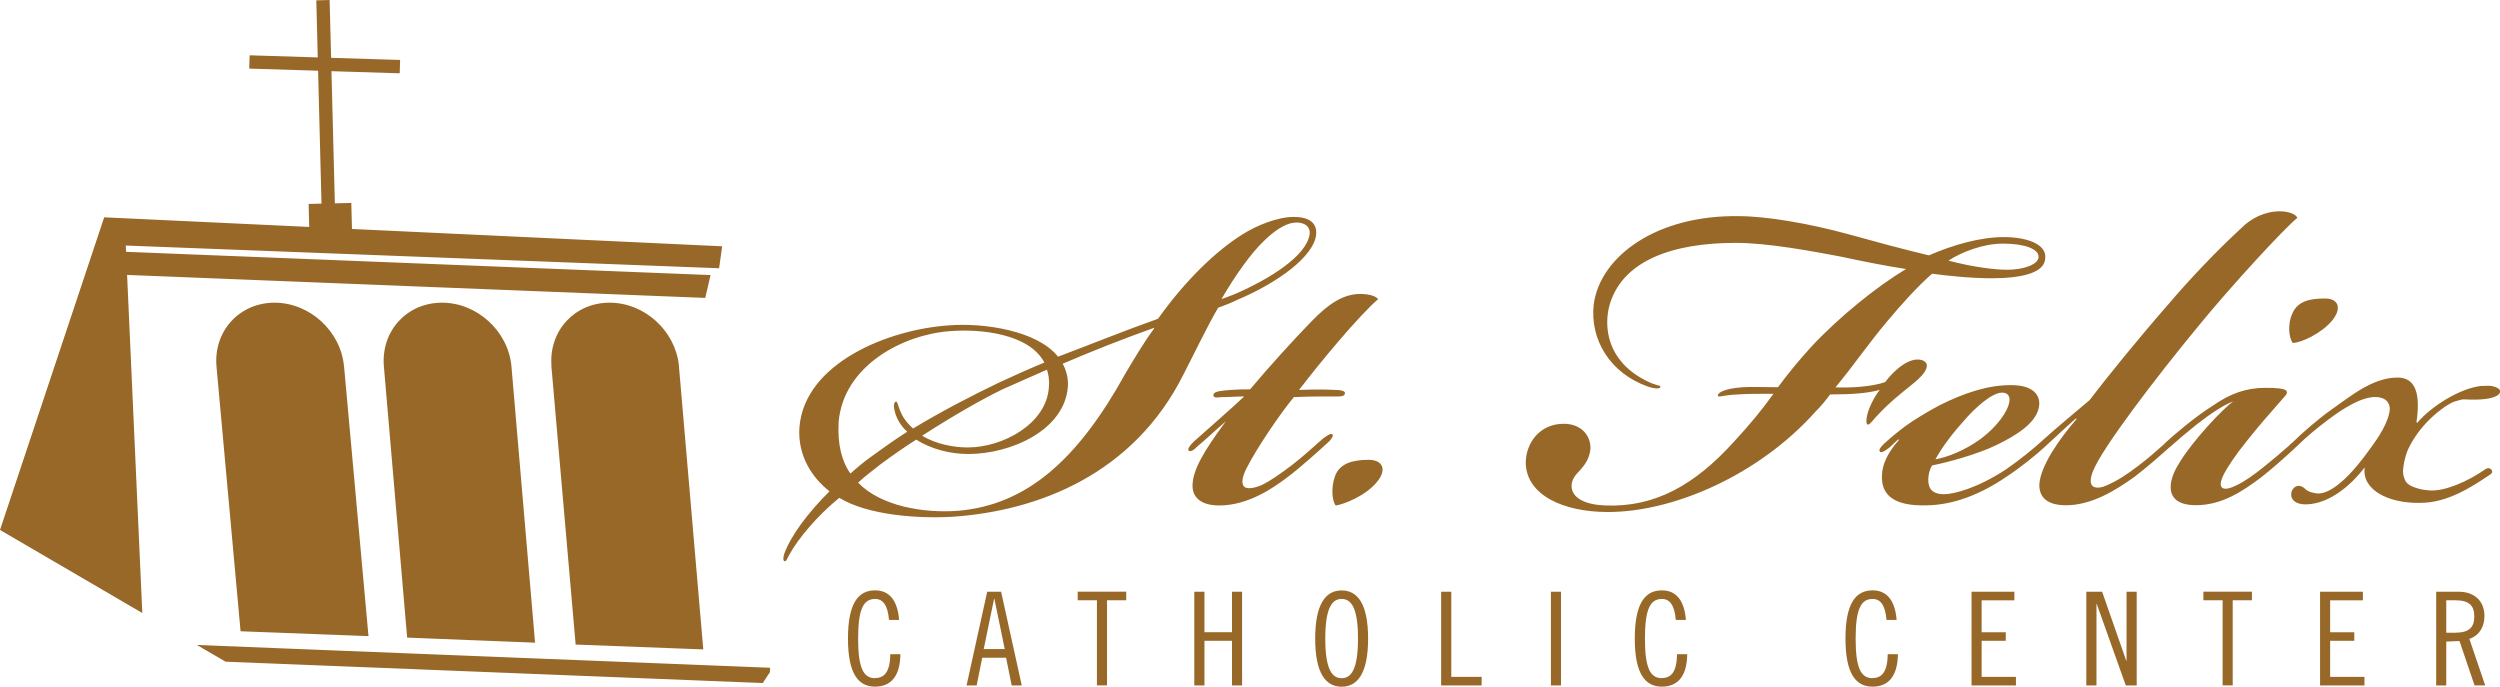 <?xml version="1.0" encoding="UTF-8"?>
<svg id="Layer_1" xmlns="http://www.w3.org/2000/svg" viewBox="0 0 366.64 100.71">
  <defs>
    <style>
      .cls-1 {
        fill: #986828;
      }
    </style>
  </defs>
  <path class="cls-1" d="M144.78,86.78l-3.03,13.75h1.48l.82-4.07h3.5l.82,4.07h1.48l-3.03-13.75h-2.06ZM144.27,95.19l1.52-7.39h.04l1.52,7.39h-3.09ZM181.23,44.07c6.23-2.59,11.5-6.52,11.79-9.68.19-2.01-1.53-2.58-3.26-2.58-2.4,0-5.46,1.24-7.57,2.58-3.83,2.39-8.34,6.71-12.36,12.36-4.89,1.73-10.06,3.83-14.66,5.56-3.06-3.83-10.83-4.98-15.9-4.6-9.01.57-21.27,5.55-22.03,14.95-.29,4.12,1.82,7.37,4.41,9.39-3.26,3.26-5.65,6.51-6.61,9.1-.1.29-.29,1.05,0,1.15.29.1.38-.38.67-.86,1.34-2.49,4.21-5.85,7.38-8.43,4.22,2.58,11.59,3.06,16.57,2.78,12.74-.86,26.63-6.33,33.91-20.89,1.73-3.35,3.45-6.99,5.08-9.77.77-.29,1.82-.67,2.59-1.05ZM185.35,35.35c1.53-1.53,3.07-2.49,4.31-2.68,1.34-.19,2.59.38,2.4,1.72-.48,3.16-5.85,6.52-10.92,8.72-.48.19-1.44.57-2.01.76,2.01-3.45,4.31-6.71,6.23-8.53ZM153.83,56.71c-.29,5.46-6.8,8.91-11.88,8.91h-.1c-1.92,0-4.6-.48-6.61-1.72,4.31-2.78,8.62-5.27,11.78-6.8,2.3-1.05,4.6-2.01,6.52-2.88.19.57.38,1.34.29,2.49ZM122.98,61.98c.67-8.43,9.58-12.93,16.29-13.41,4.6-.38,11.69.39,13.89,4.6-2.11.86-4.41,1.91-6.51,2.87-4.02,1.92-8.62,4.31-12.74,6.8-.96-.86-1.63-1.72-2.11-3.16-.19-.48-.19-.77-.38-.77-.29,0-.38.48-.29.96.19,1.34.96,2.59,1.92,3.45-2.11,1.34-3.26,2.2-5.27,3.64-.96.67-2.11,1.63-3.06,2.49-1.25-1.72-1.92-4.31-1.73-7.47ZM169.26,48.18c-1.44,1.92-2.97,4.5-4.22,6.61-6.99,12.65-14.47,19.26-24.53,20.12-5.08.38-11.31-.67-14.66-4.12.86-.86,2.21-1.82,3.26-2.68,1.82-1.34,3.45-2.49,5.27-3.64,2.21,1.44,5.08,2.11,7.57,2.11h.1c6.13,0,14.08-3.45,14.56-9.87.1-1.25-.29-2.59-.77-3.36,4.21-1.82,9.1-3.74,13.41-5.27v.09ZM158.05,88.03h2.82v12.49h1.48v-12.49h2.82v-1.26h-7.12v1.26ZM103.43,43.7l.78-3.36-85.72-3.41-.04-.92,87.01,3.33.45-3.22-54.29-2.54-.1-3.82-2.41.06-.5-19.38,10.01.31.06-1.96-10.12-.31-.22-8.48-1.95.05.21,8.37-9.99-.31-.06,1.95,10.1.31.5,19.49-1.89.05.09,3.37-30.07-1.41L0,77.72l20.87,12.18-2.23-49.58,84.79,3.37ZM336.15,46.08c-.67,1.44-.48,3.45.09,4.21,1.25,0,4.31-1.44,5.84-3.35,1.44-1.82.77-3.16-1.05-3.16h-.1c-2.2,0-4.02.38-4.79,2.3ZM84.41,94.53l18.73.71-3.56-41.4s0-.06,0-.1c0-.03,0-.06-.01-.09v-.09h-.01c-.55-5.08-5.05-9.17-10.16-9.17s-8.88,4.09-8.53,9.17h-.02l3.57,40.96ZM50.45,53.74c-.46-5.16-5.02-9.35-10.18-9.35s-8.98,4.18-8.52,9.35c0,0,0,.01,0,.02l3.53,38.82,18.76.71-3.58-39.53h0s0-.01,0-.02ZM75.01,53.74c-.46-5.16-5.02-9.35-10.19-9.35s-8.97,4.18-8.52,9.35c0,0,0,.01,0,.02l3.41,39.75,18.76.74-3.46-40.49h0s0-.01,0-.02ZM33.08,97.04l78.78,3.13,1.06-1.6.02-.64-84.06-3.34,4.19,2.44ZM128.34,99.46c-1.73,0-2.49-1.52-2.49-5.81s.76-5.81,2.49-5.81c1.16,0,1.85.91,2.04,3.08h1.48c-.23-2.93-1.48-4.34-3.52-4.34-2.46,0-3.98,1.87-3.98,7.06s1.52,7.06,3.98,7.06,3.67-1.71,3.71-4.76h-1.48c-.04,2.55-.84,3.5-2.23,3.5ZM227.45,100.53h1.48v-13.75h-1.48v13.75ZM311.87,96.91h-.04l-3.54-10.13h-2.32v13.75h1.49v-11.96h.04l4.26,11.96h1.6v-13.75h-1.49v10.13ZM180.68,92.72h-4.04v-5.94h-1.49v13.75h1.49v-6.55h4.04v6.55h1.48v-13.75h-1.48v5.94ZM323.14,88.03h2.82v12.49h1.48v-12.49h2.82v-1.26h-7.12v1.26ZM364.36,90.34c0-2.27-1.56-3.56-3.77-3.56h-3.31v13.75h1.48v-6.44l1.94-.08,2.21,6.51h1.56l-2.32-6.82c1.52-.53,2.21-1.83,2.21-3.37ZM360.05,92.79h-1.29v-4.76h1.29c2.13,0,2.82.84,2.82,2.38s-.69,2.38-2.82,2.38ZM341.73,93.98h3.54v-1.25h-3.54v-4.69h4.8v-1.26h-6.28v13.75h6.51v-1.26h-5.03v-5.29ZM274.63,99.46c-1.73,0-2.49-1.52-2.49-5.81s.76-5.81,2.49-5.81c1.16,0,1.85.91,2.04,3.08h1.48c-.23-2.93-1.48-4.34-3.52-4.34-2.46,0-3.98,1.87-3.98,7.06s1.52,7.06,3.98,7.06,3.67-1.71,3.71-4.76h-1.49c-.04,2.55-.84,3.5-2.23,3.5ZM352.62,67.63c.11-.5.25-.99.42-1.45.6-1.41,1.59-2.92,2.93-4.32.62-.65,1.28-1.23,1.94-1.73.41-.33.83-.62,1.25-.85.14-.09.28-.16.43-.24.23-.1.46-.18.69-.24.05-.01.09-.03.14-.04.23-.05.6-.21.96-.19,5.31.31,5.83-1.17,4.92-1.65-.17-.12-.39-.21-.68-.26-.2-.05-.41-.08-.63-.08-.24,0-.82.02-1.12.02-3.1.35-7.25,2.93-9.38,5.42l-.1-.1c.58-3.93,0-6.55-2.77-6.55-3.74,0-7.03,2.86-9.81,4.78-1.63,1.15-4.22,3.36-5.65,4.79-.15.11-.28.23-.39.34-.06.06-.11.11-.16.16-.99.87-1.9,1.65-3.38,2.85-1.63,1.34-3.16,2.39-4.21,2.87-.96.48-1.73.67-2.11.38-.38-.29-.29-.96.29-2.11.58-1.05,1.63-2.68,3.26-4.69,1.82-2.3,3.26-3.93,5.37-6.33,1.15-1.15.67-1.53-2.59-1.53-2.87,0-5.17.86-7.66,2.58-2.78,1.73-5.94,4.5-6.9,5.37-.13.13-.23.24-.33.34-1.14,1.02-2.5,2.21-3.7,3.1-1.72,1.34-3.26,2.3-4.6,2.87-.58.29-1.53.58-2.11.19-.48-.38-.38-1.25,0-2.2,1.24-3.26,9.1-13.6,15.52-21.37,4.69-5.75,12.46-14.18,14.46-15.81-.19-.48-1.15-.96-2.58-.96-2.2,0-4.22,1.05-5.56,2.39-3.64,3.35-7.57,7.47-10.83,11.31-4.12,4.69-9.1,10.83-11.5,13.99-2.5,2.12-5.16,4.33-6.46,5.52-.02.02-.03.02-.05.04-1.63,1.53-3.93,3.35-5.75,4.6-4.22,2.78-7.67,3.64-9.1,3.64-1.53,0-2.3-.67-2.3-2.11,0-.67.19-1.53.57-2.11,2.4-.48,6.61-1.63,9.39-2.97,2.97-1.44,6.13-3.35,6.32-5.94.1-1.53-1.05-2.87-4.12-2.87h-.09c-3.35,0-6.8,1.15-10.44,2.97-1.63.86-3.83,2.2-4.88,2.97-1.15.86-2.11,1.63-3.26,2.68-.57.57-.77.86-.57,1.15.19.19.57,0,1.34-.57.29-.29,1.05-.96,1.34-1.25l.1.1c-1.54,1.72-2.49,3.54-2.49,5.27-.09,2.49,1.34,4.5,6.71,4.31,3.74-.09,7.67-1.53,11.59-4.22,2.2-1.44,4.5-3.35,5.65-4.41.08-.07.13-.13.2-.19.98-.89,2.72-2.54,4.3-3.93l.09.1c-2.58,2.97-5.37,6.99-5.46,9.67,0,1.73,1.05,2.97,3.93,2.97,3.74,0,7.28-2.2,9.96-4.12,1.69-1.27,3.9-3.21,5.19-4.37.06-.05.11-.09.18-.14.96-.86,2.3-2.01,3.74-3.16,2.2-1.72,4.12-2.97,5.46-3.45-1.44.96-5.94,5.75-7.86,8.91-.67,1.05-1.34,2.39-1.34,3.64,0,1.54.96,2.68,3.74,2.68,3.74,0,6.8-2.01,9.58-4.12,1.54-1.2,3.84-3.23,5.13-4.47.01-.01.03-.02.04-.03,1.44-1.43,2.97-2.68,4.5-3.83,2.01-1.53,5.37-3.83,7.67-3.35,1.05.19,1.63.96,1.44,2.1-.29,1.63-1.44,3.55-2.88,5.46-2.49,3.54-5.56,6.71-7.76,6.52-.57-.1-1.22-.17-1.76-.69-1.94-1.83-3.78,2.91,1,2.22,2.75-.39,5.56-2.49,7.76-5.36-.48,3.26,3.43,5.31,8.13,5.21,3.93,0,7.38-2.2,10.35-4.21,0,0,.02-.01.02-.02.55-.45-.19-1.17-.8-.71-2.65,1.85-5.96,3.25-8.14,3.12-.33-.02-.67-.07-1.01-.12-.09-.02-.18-.03-.27-.05-.33-.07-.64-.16-.94-.27-.08-.03-.16-.05-.23-.09-.17-.07-.35-.14-.5-.24-.37-.23-.64-.53-.76-.9-.15-.33-.22-.72-.24-1.14.03-.51.1-1.02.21-1.52,0,0,0-.01,0-.02ZM288.44,61.22c2.49-2.68,4.21-3.64,5.17-3.64.86,0,1.25.57,1.05,1.44-.19,1.25-1.73,3.54-4.21,5.37-2.4,1.72-4.89,2.68-6.61,2.97,1.05-1.92,2.68-4.02,4.6-6.13ZM290.62,93.98h3.54v-1.25h-3.54v-4.69h4.8v-1.26h-6.28v13.75h6.51v-1.26h-5.03v-5.29ZM196.76,86.59c-2.32,0-3.88,1.95-3.88,7.06s1.56,7.06,3.88,7.06,3.88-1.94,3.88-7.06-1.56-7.06-3.88-7.06ZM196.76,99.46c-1.33,0-2.4-1.14-2.4-5.81s1.07-5.81,2.4-5.81,2.4,1.14,2.4,5.81-1.07,5.81-2.4,5.81ZM200.68,67.44c-2.21,0-4.21.48-4.89,2.39-.58,1.54-.48,3.55.1,4.31,1.25-.19,4.41-1.44,6.04-3.45,1.53-1.82.86-3.26-1.25-3.26ZM195.41,63.71c-.29-.19-.67.1-1.34.57-1.44,1.24-2.97,2.68-4.6,3.93-1.63,1.24-3.16,2.3-4.31,2.87-1.05.48-2.11.67-2.59.38-.67-.48-.29-1.72.19-2.68,1.53-3.07,5.08-8.24,6.99-10.54,2.2-.1,3.64-.1,5.75-.1.67,0,1.63.1,1.72-.38.19-.48-.77-.57-1.34-.57-1.53-.09-3.26-.09-5.37,0,1.92-2.49,3.54-4.5,5.75-7.09,2.2-2.59,4.6-5.17,5.85-6.23-.29-.38-1.15-.76-2.59-.76-2.39,0-4.5,1.24-7.28,4.12-2.68,2.78-5.84,6.23-8.91,9.87-.57,0-1.63,0-2.87.09-1.34.1-2.4.19-2.49.67-.1.48.38.48,1.15.38,1.15,0,2.39-.1,3.35-.1-1.82,1.72-4.79,4.31-7.38,6.61-.57.57-.96,1.05-.77,1.34.29.19.67,0,1.34-.67,1.05-.86,2.68-2.4,4.12-3.64-3.26,4.41-4.89,7.19-4.89,9.48,0,1.53,1.05,2.87,3.93,2.87,4.31,0,8.05-2.68,9.96-4.12,1.92-1.43,4.79-4.02,6.23-5.36.38-.48.57-.77.38-.96ZM274.16,59.87c-.38.87-.67,2.4-.19,2.4.29,0,.77-.76,1.53-1.53,1.63-1.73,2.97-2.78,4.98-4.41,2.2-1.73,2.78-3.16,1.25-3.55-1.63-.38-3.74,1.25-5.27,3.26-1.92.67-4.98.86-7.28.77,2.78-3.35,4.6-6.13,7.66-9.77,1.92-2.3,4.5-5.17,6.52-6.9,2.11.29,5.65.67,8.72.67,4.6,0,7.76-.86,7.86-2.88.29-2.11-2.68-3.16-6.04-3.16-3.54,0-7.47,1.15-11.02,2.68-4.02-.96-8.24-2.11-11.69-3.07-5.94-1.63-12.17-2.68-16.19-2.68-11.98-.19-20.31,5.84-21.27,12.93-.58,5.08,2.3,10.06,7.95,12.07.86.29,1.72.38,1.82.09.09-.29-.29-.19-1.25-.57-6.03-2.59-7.09-7.38-6.32-11.02,1.72-7.09,9.58-9.58,18.59-9.58h.1c4.69,0,11.3,1.25,15.33,2.01,3.07.67,6.99,1.44,9.58,1.82-4.31,2.59-9.77,6.99-13.89,11.4-2.01,2.2-3.54,4.12-4.89,5.94-1.53,0-4.12-.09-5.17,0-2.68.19-3.54.77-3.64,1.15-.09.48.58,0,2.88-.09,1.15-.1,3.16-.1,5.27-.1-1.72,2.4-3.45,4.5-5.85,7.09-5.65,6.23-11.49,9.58-18.78,9.29-2.87-.09-4.98-1.05-4.98-2.87,0-.86.48-1.53,1.24-2.3.86-.96,1.34-1.73,1.53-3.07.09-1.92-1.25-3.74-3.93-3.74-3.55,0-5.56,2.87-5.56,5.75.1,4.7,5.46,7.19,12.07,7.19,9.68,0,22.13-5.46,30.37-14.66.96-.96,1.63-1.82,2.2-2.58,3.26,0,5.55-.19,7.28-.67-.48.57-1.05,1.53-1.53,2.68ZM293.71,35.73h.09c3.07,0,5.27.77,5.17,2.01-.09,1.05-2.2,1.82-4.6,1.82-1.82,0-4.98-.38-8.62-1.34,1.91-1.25,5.08-2.49,7.95-2.49ZM243.73,99.46c-1.73,0-2.49-1.52-2.49-5.81s.76-5.81,2.49-5.81c1.16,0,1.85.91,2.04,3.08h1.48c-.23-2.93-1.48-4.34-3.52-4.34-2.45,0-3.98,1.87-3.98,7.06s1.52,7.06,3.98,7.06,3.68-1.71,3.71-4.76h-1.49c-.04,2.55-.83,3.5-2.23,3.5ZM212.84,86.78h-1.49v13.75h5.94v-1.26h-4.45v-12.49Z"/>
</svg>